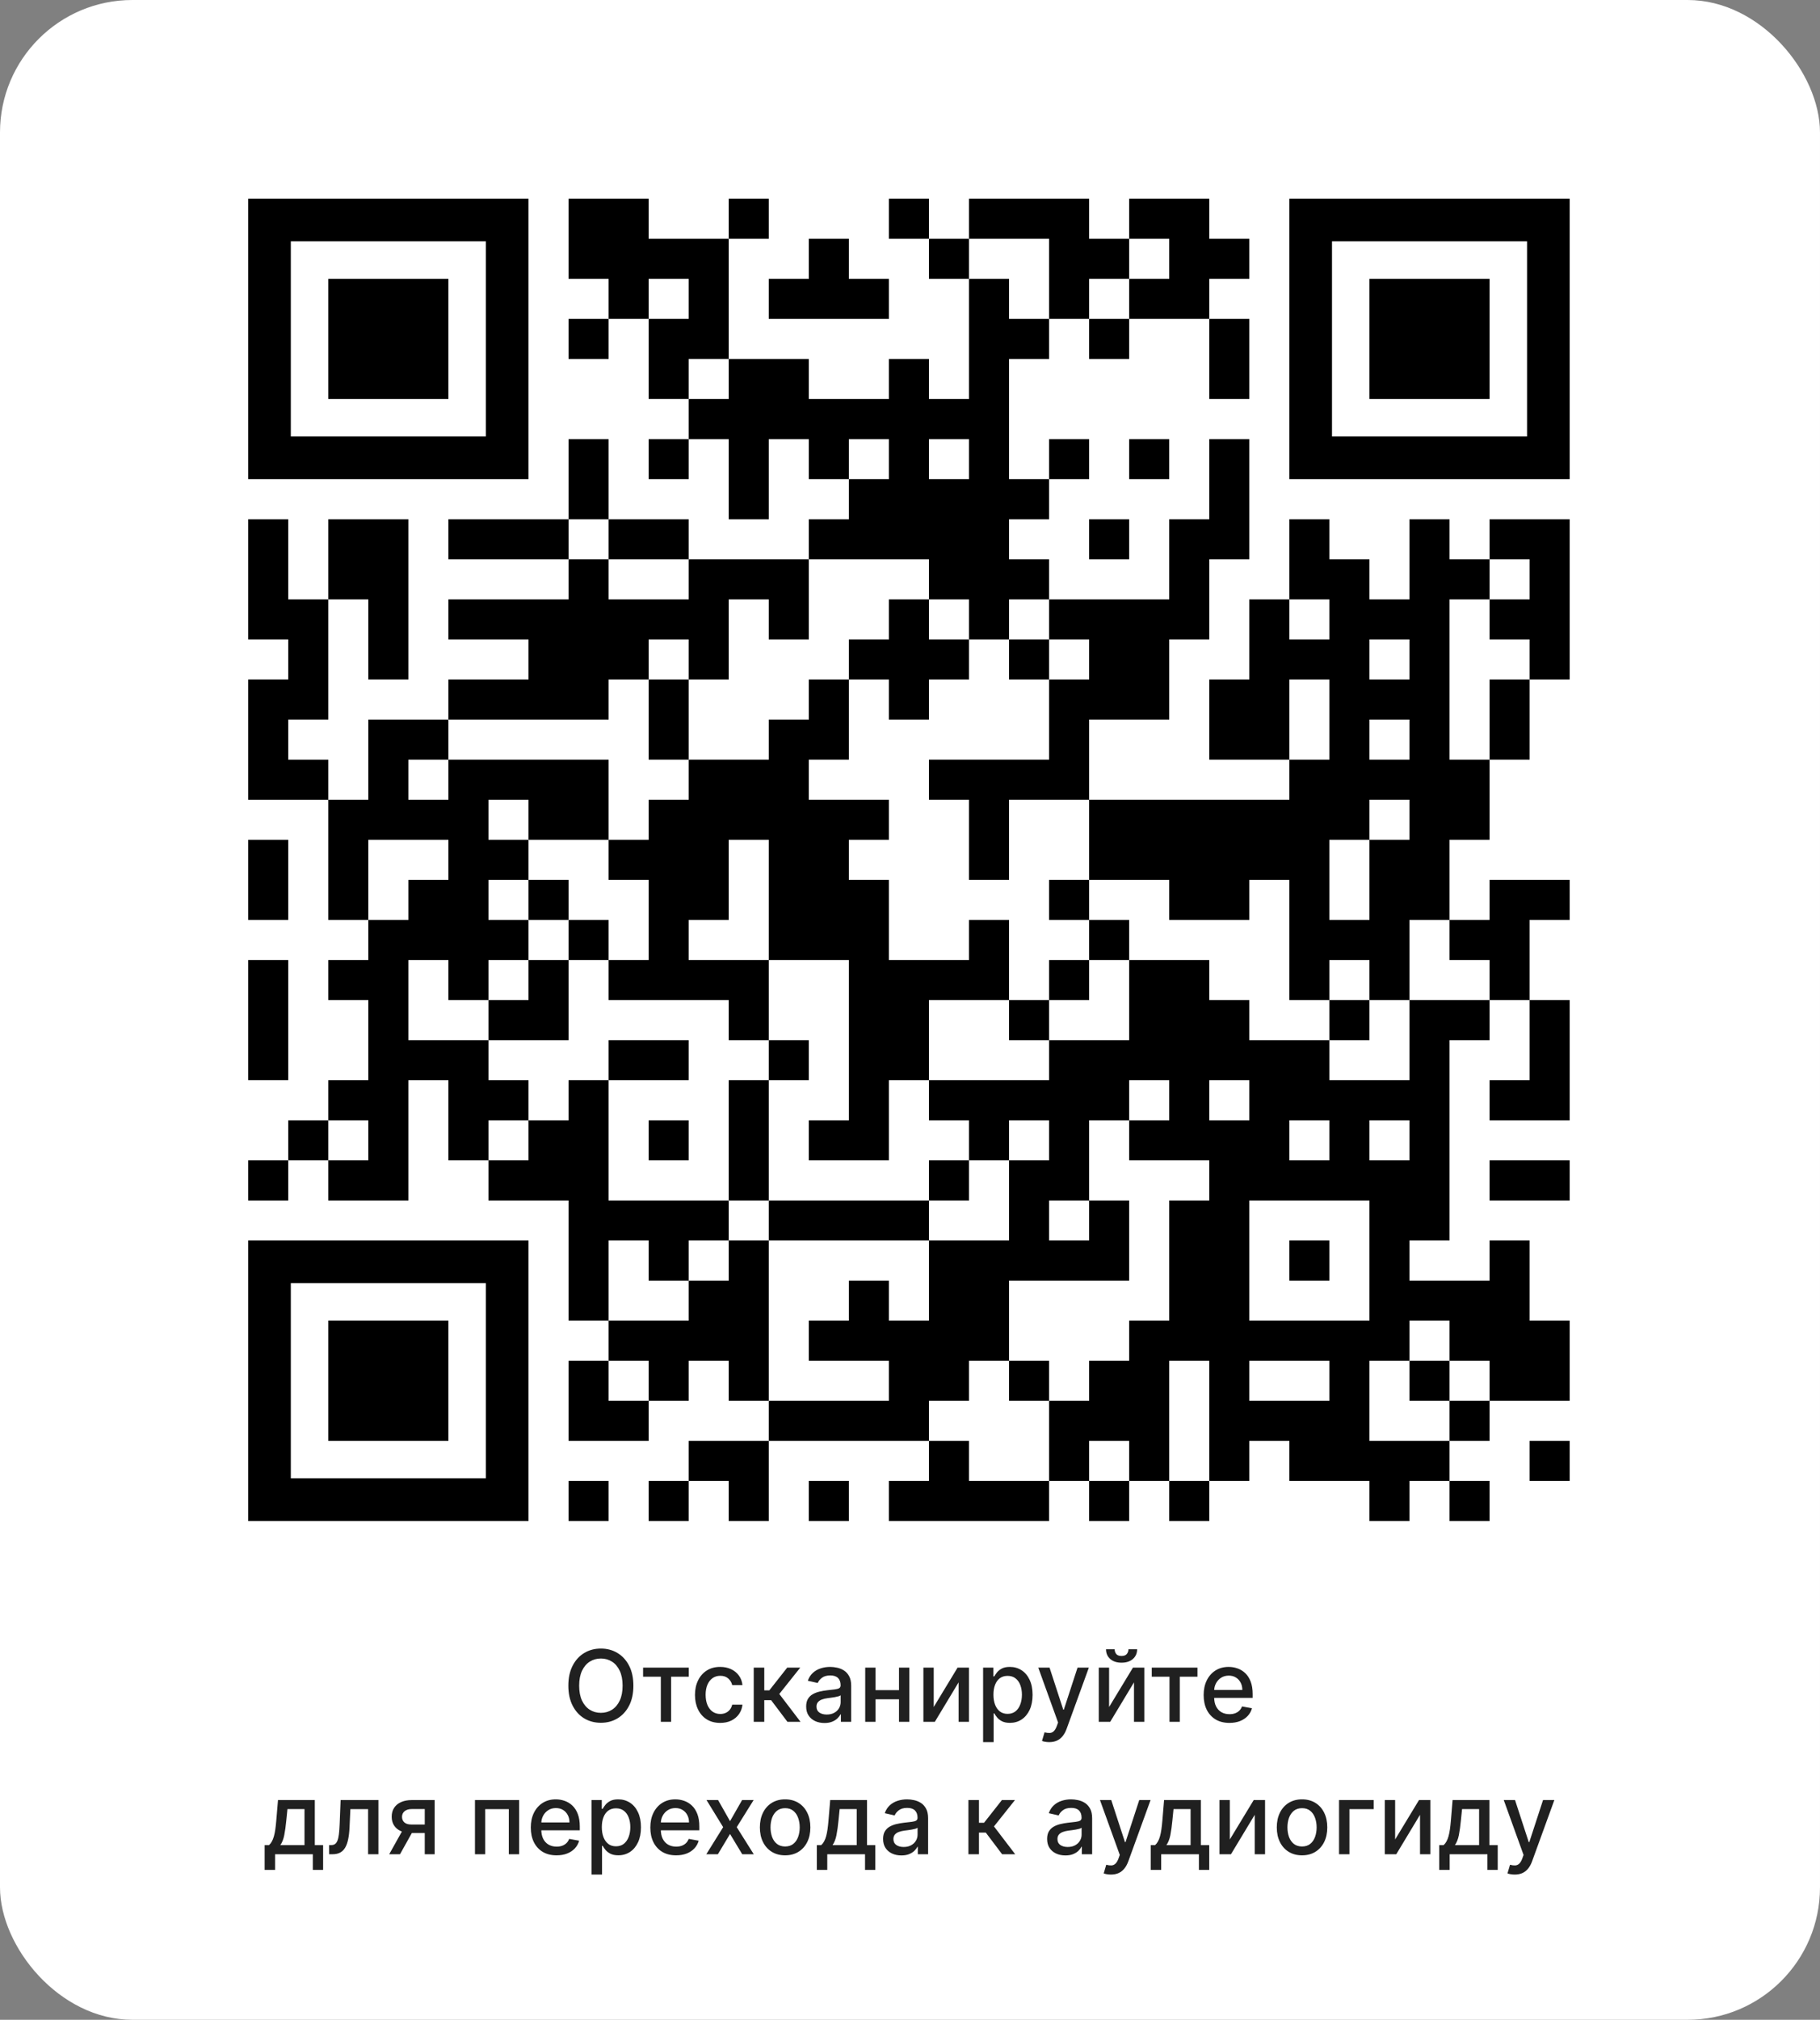 <?xml version="1.0" encoding="UTF-8"?> <svg xmlns="http://www.w3.org/2000/svg" width="220" height="244" viewBox="0 0 220 244" fill="none"><rect x="0" y="0" width="220" height="244" fill="#808080" stroke="none"/><rect width="220" height="244" rx="16" fill="white"></rect><g clip-path="url(#clip0_2130_4336)"><rect width="160" height="160" transform="translate(30 24)" fill="white"></rect><g clip-path="url(#clip1_2130_4336)"><path d="M54.203 174.06H39.681V159.538H54.203V174.06Z" fill="black"></path><path fill-rule="evenodd" clip-rule="evenodd" d="M63.885 183.742H30V149.857H63.885V183.742ZM35.153 178.589H58.732V155.01H35.153V178.589Z" fill="black"></path><path d="M73.566 183.743H68.725V178.901H73.566V183.743Z" fill="black"></path><path d="M83.247 183.743H78.407V178.901H83.247V183.743Z" fill="black"></path><path d="M92.928 183.742H88.088V178.901H83.247V174.061H92.928V183.742Z" fill="black"></path><path d="M102.61 183.743H97.769V178.901H102.61V183.743Z" fill="black"></path><path d="M117.132 178.901H126.813V183.742H107.451V178.901H112.291V174.061H117.132V178.901Z" fill="black"></path><path d="M136.494 183.743H131.654V178.901H136.494V183.743Z" fill="black"></path><path d="M146.176 183.743H141.335V178.901H146.176V183.743Z" fill="black"></path><path d="M160.698 154.698H155.857V149.857H160.698V154.698Z" fill="black"></path><path fill-rule="evenodd" clip-rule="evenodd" d="M146.176 120.813H151.017V125.654H160.698V130.494H170.379V120.813H180.06V125.654H175.22V149.857H170.379V154.698H180.06V149.857H184.901V159.539H189.742V169.22H180.06V164.379H175.22V159.539H170.379V164.379H165.539V174.06H175.22V178.901H170.379V183.742H165.539V178.901H155.857V174.06H151.017V178.901H146.176V164.379H141.335V178.901H136.494V174.06H131.654V178.901H126.813V169.22H131.654V164.379H136.494V159.539H141.335V145.017H146.176V140.176H136.494V135.335H131.654V145.017H126.813V149.857H131.654V145.017H136.494V154.698H121.973V164.379H117.132V169.22H112.291V174.06H92.928V169.22H107.451V164.379H97.77V159.539H102.61V154.698H107.451V159.539H112.291V149.857H121.973V140.176H117.132V135.335H112.291V130.494H126.813V125.654H136.494V115.973H146.176V120.813ZM151.017 169.22H160.698V164.379H151.017V169.22ZM151.017 159.539H165.539V145.017H151.017V159.539ZM121.973 140.176H126.813V135.335H121.973V140.176ZM155.857 140.176H160.698V135.335H155.857V140.176ZM165.539 140.176H170.379V135.335H165.539V140.176ZM136.494 135.335H141.335V130.494H136.494V135.335ZM146.176 135.335H151.017V130.494H146.176V135.335Z" fill="black"></path><path d="M180.06 183.743H175.22V178.901H180.06V183.743Z" fill="black"></path><path d="M189.742 178.901H184.901V174.061H189.742V178.901Z" fill="black"></path><path d="M73.566 169.22H78.407V174.06H68.725V164.379H73.566V169.22Z" fill="black"></path><path d="M180.06 174.06H175.22V169.22H180.06V174.06Z" fill="black"></path><path d="M92.928 169.22H88.088V164.379H83.247V169.22H78.407V164.379H73.566V159.539H83.247V154.698H88.088V149.857H92.928V169.22Z" fill="black"></path><path d="M126.813 169.22H121.973V164.379H126.813V169.22Z" fill="black"></path><path d="M175.22 169.22H170.379V164.379H175.22V169.22Z" fill="black"></path><path d="M73.566 145.017H88.088V149.857H83.247V154.698H78.407V149.857H73.566V159.538H68.725V145.017H59.044V140.176H63.885V135.335H68.725V130.494H73.566V145.017Z" fill="black"></path><path d="M112.291 149.857H92.928V145.017H112.291V149.857Z" fill="black"></path><path d="M34.841 145.016H30V140.176H34.841V145.016Z" fill="black"></path><path fill-rule="evenodd" clip-rule="evenodd" d="M54.203 91.77H49.363V96.611H54.203V91.77H73.566V101.451H63.885V106.292H59.044V111.132H63.885V115.973H59.044V120.813H54.203V115.973H49.363V125.654H59.044V130.495H63.885V135.335H59.044V140.176H54.203V130.495H49.363V145.017H39.681V140.176H44.522V135.335H39.681V130.495H44.522V120.813H39.681V115.973H44.522V111.132H39.681V96.611H44.522V86.929H54.203V91.77ZM44.522 111.132H49.363V106.292H54.203V101.451H44.522V111.132ZM59.044 101.451H63.885V96.611H59.044V101.451Z" fill="black"></path><path d="M92.928 145.017H88.088V130.494H92.928V145.017Z" fill="black"></path><path d="M117.132 145.016H112.291V140.176H117.132V145.016Z" fill="black"></path><path d="M189.742 145.016H180.06V140.176H189.742V145.016Z" fill="black"></path><path d="M39.681 140.176H34.841V135.335H39.681V140.176Z" fill="black"></path><path d="M83.247 140.176H78.407V135.335H83.247V140.176Z" fill="black"></path><path fill-rule="evenodd" clip-rule="evenodd" d="M102.61 91.769H97.769V96.61H107.451V101.451H102.61V106.291H107.451V115.972H117.132V111.132H121.972V120.813H112.291V130.494H107.451V140.176H97.769V135.335H102.61V115.972H92.928V125.654H88.088V120.813H73.566V115.972H78.407V106.291H73.566V101.451H78.407V96.61H83.247V91.769H92.928V86.928H97.769V82.088H102.61V91.769ZM88.088 111.132H83.247V115.972H92.928V101.451H88.088V111.132Z" fill="black"></path><path d="M189.742 135.335H180.06V130.495H184.901V120.813H189.742V135.335Z" fill="black"></path><path d="M34.841 130.494H30V115.973H34.841V130.494Z" fill="black"></path><path d="M83.247 130.494H73.566V125.653H83.247V130.494Z" fill="black"></path><path d="M97.77 130.494H92.928V125.653H97.77V130.494Z" fill="black"></path><path d="M68.725 125.654H59.044V120.813H63.885V115.973H68.725V125.654Z" fill="black"></path><path d="M126.813 125.654H121.973V120.813H126.813V125.654Z" fill="black"></path><path d="M165.539 125.654H160.698V120.813H165.539V125.654Z" fill="black"></path><path d="M131.654 120.813H126.813V115.973H131.654V120.813Z" fill="black"></path><path fill-rule="evenodd" clip-rule="evenodd" d="M160.698 67.566H165.539V72.407H170.379V62.726H175.22V67.566H180.06V62.726H189.742V82.088H184.901V77.248H180.06V72.407H184.901V67.566H180.06V72.407H175.22V91.77H180.06V101.451H175.22V111.132H170.379V120.813H165.539V115.973H160.698V120.813H155.857V106.292H151.017V111.132H141.335V106.292H131.654V96.61H155.857V91.77H146.176V82.088H151.017V72.407H155.857V62.726H160.698V67.566ZM160.698 111.132H165.539V101.451H160.698V111.132ZM165.539 101.451H170.379V96.61H165.539V101.451ZM155.857 91.77H160.698V82.088H155.857V91.77ZM165.539 91.77H170.379V86.929H165.539V91.77ZM165.539 82.088H170.379V77.248H165.539V82.088ZM155.857 77.248H160.698V72.407H155.857V77.248Z" fill="black"></path><path d="M189.742 111.132H184.901V120.813H180.06V115.972H175.22V111.132H180.06V106.291H189.742V111.132Z" fill="black"></path><path d="M73.566 115.972H68.725V111.132H73.566V115.972Z" fill="black"></path><path d="M136.494 115.972H131.654V111.132H136.494V115.972Z" fill="black"></path><path d="M34.841 111.132H30V101.451H34.841V111.132Z" fill="black"></path><path d="M68.725 111.132H63.885V106.291H68.725V111.132Z" fill="black"></path><path d="M131.654 111.132H126.813V106.291H131.654V111.132Z" fill="black"></path><path d="M151.017 67.566H146.176V77.247H141.335V86.928H131.654V96.61H121.972V106.291H117.132V96.61H112.291V91.769H126.813V82.088H131.654V77.247H126.813V72.407H141.335V62.725H146.176V53.044H151.017V67.566Z" fill="black"></path><path d="M34.841 72.407H39.681V62.726H49.363V82.088H44.522V72.407H39.681V86.929H34.841V91.77H39.681V96.61H30V82.088H34.841V77.248H30V62.726H34.841V72.407Z" fill="black"></path><path d="M83.247 91.769H78.407V82.088H83.247V91.769Z" fill="black"></path><path d="M184.901 91.769H180.06V82.088H184.901V91.769Z" fill="black"></path><path d="M73.566 72.407H83.247V67.566H97.77V77.248H92.928V72.407H88.088V82.088H83.247V77.248H78.407V82.088H73.566V86.929H54.203V82.088H63.885V77.248H54.203V72.407H68.725V67.566H73.566V72.407Z" fill="black"></path><path d="M112.291 77.247H117.132V82.088H112.291V86.928H107.451V82.088H102.61V77.247H107.451V72.406H112.291V77.247Z" fill="black"></path><path d="M126.813 82.088H121.973V77.247H126.813V82.088Z" fill="black"></path><path fill-rule="evenodd" clip-rule="evenodd" d="M121.973 38.522H126.813V43.363H121.973V57.885H126.813V62.726H121.973V67.566H126.813V72.407H121.973V77.248H117.132V72.407H112.291V67.566H97.77V62.726H102.61V57.885H97.77V53.044H92.928V62.726H88.088V53.044H83.247V48.204H88.088V43.363H97.77V48.204H107.451V43.363H112.291V48.204H117.132V33.682H121.973V38.522ZM102.61 57.885H107.451V53.044H102.61V57.885ZM112.291 57.885H117.132V53.044H112.291V57.885Z" fill="black"></path><path d="M68.725 67.566H54.203V62.726H68.725V67.566Z" fill="black"></path><path d="M83.247 67.566H73.566V62.726H83.247V67.566Z" fill="black"></path><path d="M136.494 67.566H131.654V62.726H136.494V67.566Z" fill="black"></path><path d="M73.566 62.725H68.725V53.044H73.566V62.725Z" fill="black"></path><path d="M54.203 48.204H39.681V33.682H54.203V48.204Z" fill="black"></path><path fill-rule="evenodd" clip-rule="evenodd" d="M63.885 57.885H30V24H63.885V57.885ZM35.153 52.732H58.732V29.153H35.153V52.732Z" fill="black"></path><path d="M83.247 57.885H78.407V53.044H83.247V57.885Z" fill="black"></path><path d="M131.654 57.885H126.813V53.044H131.654V57.885Z" fill="black"></path><path d="M141.335 57.885H136.494V53.044H141.335V57.885Z" fill="black"></path><path d="M180.06 48.204H165.539V33.682H180.06V48.204Z" fill="black"></path><path fill-rule="evenodd" clip-rule="evenodd" d="M189.742 57.885H155.857V24H189.742V57.885ZM161.01 52.732H184.589V29.153H161.01V52.732Z" fill="black"></path><path fill-rule="evenodd" clip-rule="evenodd" d="M78.407 28.841H88.088V43.363H83.247V48.203H78.407V38.522H73.566V33.681H68.725V24H78.407V28.841ZM78.407 38.522H83.247V33.681H78.407V38.522Z" fill="black"></path><path d="M151.017 48.203H146.176V38.522H151.017V48.203Z" fill="black"></path><path d="M73.566 43.362H68.725V38.522H73.566V43.362Z" fill="black"></path><path d="M136.494 43.362H131.654V38.522H136.494V43.362Z" fill="black"></path><path d="M102.61 33.681H107.451V38.522H92.928V33.681H97.77V28.841H102.61V33.681Z" fill="black"></path><path d="M131.654 28.841H136.494V24H146.176V28.841H151.017V33.681H146.176V38.522H136.494V33.681H141.335V28.841H136.494V33.681H131.654V38.522H126.813V28.841H117.132V24H131.654V28.841Z" fill="black"></path><path d="M117.132 33.681H112.291V28.841H117.132V33.681Z" fill="black"></path><path d="M92.928 28.841H88.088V24H92.928V28.841Z" fill="black"></path><path d="M112.291 28.841H107.451V24H112.291V28.841Z" fill="black"></path></g></g><path d="M76.563 203.636C76.563 204.568 76.393 205.369 76.052 206.04C75.711 206.707 75.244 207.222 74.65 207.582C74.059 207.94 73.387 208.119 72.634 208.119C71.879 208.119 71.204 207.94 70.61 207.582C70.019 207.222 69.553 206.706 69.212 206.036C68.871 205.365 68.701 204.565 68.701 203.636C68.701 202.705 68.871 201.905 69.212 201.237C69.553 200.567 70.019 200.053 70.61 199.695C71.204 199.334 71.879 199.153 72.634 199.153C73.387 199.153 74.059 199.334 74.65 199.695C75.244 200.053 75.711 200.567 76.052 201.237C76.393 201.905 76.563 202.705 76.563 203.636ZM75.259 203.636C75.259 202.926 75.144 202.328 74.914 201.842C74.687 201.354 74.374 200.984 73.977 200.734C73.582 200.482 73.134 200.355 72.634 200.355C72.131 200.355 71.683 200.482 71.288 200.734C70.893 200.984 70.58 201.354 70.35 201.842C70.123 202.328 70.009 202.926 70.009 203.636C70.009 204.347 70.123 204.946 70.35 205.435C70.58 205.92 70.893 206.29 71.288 206.543C71.683 206.793 72.131 206.918 72.634 206.918C73.134 206.918 73.582 206.793 73.977 206.543C74.374 206.29 74.687 205.92 74.914 205.435C75.144 204.946 75.259 204.347 75.259 203.636ZM77.736 202.554V201.455H83.259V202.554H81.124V208H79.88V202.554H77.736ZM87.059 208.132C86.425 208.132 85.88 207.989 85.423 207.702C84.968 207.412 84.619 207.013 84.374 206.504C84.13 205.996 84.008 205.413 84.008 204.757C84.008 204.092 84.133 203.506 84.383 202.997C84.633 202.486 84.985 202.087 85.44 201.8C85.894 201.513 86.43 201.369 87.046 201.369C87.543 201.369 87.987 201.462 88.376 201.646C88.765 201.828 89.079 202.084 89.317 202.413C89.559 202.743 89.702 203.128 89.748 203.568H88.508C88.44 203.261 88.283 202.997 88.039 202.776C87.798 202.554 87.474 202.443 87.067 202.443C86.712 202.443 86.401 202.537 86.134 202.724C85.87 202.909 85.664 203.173 85.516 203.517C85.369 203.858 85.295 204.261 85.295 204.727C85.295 205.205 85.367 205.616 85.512 205.963C85.657 206.31 85.862 206.578 86.126 206.768C86.393 206.959 86.707 207.054 87.067 207.054C87.309 207.054 87.528 207.01 87.724 206.922C87.923 206.831 88.089 206.702 88.222 206.534C88.359 206.366 88.454 206.165 88.508 205.929H89.748C89.702 206.352 89.565 206.73 89.335 207.062C89.104 207.395 88.796 207.656 88.41 207.847C88.026 208.037 87.576 208.132 87.059 208.132ZM91.11 208V201.455H92.385V204.199H92.998L95.159 201.455H96.735L94.2 204.638L96.765 208H95.184L93.211 205.384H92.385V208H91.11ZM99.66 208.145C99.245 208.145 98.87 208.068 98.535 207.915C98.2 207.759 97.934 207.533 97.738 207.237C97.545 206.942 97.448 206.58 97.448 206.151C97.448 205.781 97.519 205.477 97.661 205.239C97.803 205 97.995 204.811 98.237 204.672C98.478 204.533 98.748 204.428 99.046 204.357C99.344 204.286 99.648 204.232 99.958 204.195C100.35 204.149 100.668 204.112 100.913 204.084C101.157 204.053 101.335 204.003 101.445 203.935C101.556 203.866 101.612 203.756 101.612 203.602V203.572C101.612 203.2 101.506 202.912 101.296 202.707C101.089 202.503 100.779 202.401 100.367 202.401C99.938 202.401 99.6 202.496 99.353 202.686C99.109 202.874 98.94 203.082 98.846 203.312L97.648 203.04C97.79 202.642 97.998 202.321 98.271 202.077C98.546 201.83 98.863 201.651 99.221 201.54C99.579 201.426 99.955 201.369 100.35 201.369C100.612 201.369 100.888 201.401 101.181 201.463C101.477 201.523 101.752 201.634 102.008 201.795C102.266 201.957 102.478 202.189 102.643 202.49C102.808 202.788 102.89 203.176 102.89 203.653V208H101.646V207.105H101.594C101.512 207.27 101.388 207.432 101.224 207.591C101.059 207.75 100.847 207.882 100.589 207.987C100.33 208.092 100.021 208.145 99.66 208.145ZM99.937 207.122C100.289 207.122 100.59 207.053 100.84 206.913C101.093 206.774 101.285 206.592 101.415 206.368C101.549 206.141 101.616 205.898 101.616 205.639V204.795C101.57 204.841 101.482 204.884 101.352 204.923C101.224 204.96 101.077 204.993 100.913 205.021C100.748 205.047 100.587 205.071 100.431 205.094C100.275 205.114 100.144 205.131 100.039 205.145C99.792 205.176 99.566 205.229 99.362 205.303C99.16 205.376 98.998 205.483 98.876 205.622C98.756 205.759 98.697 205.94 98.697 206.168C98.697 206.483 98.813 206.722 99.046 206.884C99.279 207.043 99.576 207.122 99.937 207.122ZM109.023 204.178V205.281H105.478V204.178H109.023ZM105.836 201.455V208H104.587V201.455H105.836ZM109.914 201.455V208H108.669V201.455H109.914ZM112.867 206.214L115.752 201.455H117.124V208H115.875V203.236L113.003 208H111.618V201.455H112.867V206.214ZM118.837 210.455V201.455H120.081V202.516H120.188C120.262 202.379 120.368 202.222 120.507 202.043C120.647 201.864 120.84 201.707 121.087 201.574C121.334 201.438 121.661 201.369 122.067 201.369C122.596 201.369 123.067 201.503 123.482 201.77C123.897 202.037 124.222 202.422 124.458 202.925C124.696 203.428 124.816 204.033 124.816 204.74C124.816 205.447 124.698 206.054 124.462 206.56C124.226 207.062 123.902 207.45 123.49 207.723C123.078 207.993 122.608 208.128 122.08 208.128C121.682 208.128 121.357 208.061 121.104 207.928C120.854 207.794 120.658 207.638 120.516 207.459C120.374 207.28 120.265 207.121 120.188 206.982H120.111V210.455H118.837ZM120.086 204.727C120.086 205.187 120.152 205.591 120.286 205.938C120.419 206.284 120.613 206.555 120.865 206.751C121.118 206.945 121.428 207.041 121.794 207.041C122.175 207.041 122.493 206.94 122.749 206.739C123.005 206.534 123.198 206.257 123.328 205.908C123.462 205.558 123.529 205.165 123.529 204.727C123.529 204.295 123.463 203.908 123.333 203.564C123.205 203.22 123.012 202.949 122.753 202.75C122.498 202.551 122.178 202.452 121.794 202.452C121.425 202.452 121.113 202.547 120.857 202.737C120.604 202.928 120.412 203.193 120.282 203.534C120.151 203.875 120.086 204.273 120.086 204.727ZM126.826 210.455C126.636 210.455 126.462 210.439 126.306 210.408C126.15 210.379 126.033 210.348 125.957 210.314L126.263 209.27C126.496 209.332 126.704 209.359 126.886 209.351C127.067 209.342 127.228 209.274 127.367 209.146C127.509 209.018 127.634 208.81 127.742 208.52L127.9 208.085L125.505 201.455H126.869L128.526 206.534H128.594L130.252 201.455H131.62L128.923 208.874C128.798 209.214 128.638 209.503 128.445 209.739C128.252 209.977 128.022 210.156 127.755 210.276C127.488 210.395 127.178 210.455 126.826 210.455ZM134.066 206.214L136.951 201.455H138.323V208H137.075V203.236L134.202 208H132.817V201.455H134.066V206.214ZM136.406 199.239H137.454C137.454 199.719 137.283 200.109 136.942 200.411C136.604 200.709 136.147 200.858 135.57 200.858C134.996 200.858 134.54 200.709 134.202 200.411C133.864 200.109 133.695 199.719 133.695 199.239H134.739C134.739 199.452 134.802 199.641 134.927 199.805C135.052 199.967 135.266 200.048 135.57 200.048C135.869 200.048 136.082 199.967 136.21 199.805C136.34 199.643 136.406 199.455 136.406 199.239ZM139.224 202.554V201.455H144.747V202.554H142.612V208H141.368V202.554H139.224ZM148.611 208.132C147.966 208.132 147.411 207.994 146.945 207.719C146.482 207.44 146.124 207.05 145.871 206.547C145.621 206.041 145.496 205.449 145.496 204.77C145.496 204.099 145.621 203.509 145.871 202.997C146.124 202.486 146.476 202.087 146.928 201.8C147.382 201.513 147.914 201.369 148.522 201.369C148.891 201.369 149.249 201.43 149.596 201.553C149.942 201.675 150.253 201.866 150.529 202.128C150.804 202.389 151.022 202.729 151.181 203.146C151.34 203.561 151.419 204.065 151.419 204.659V205.111H146.216V204.156H150.171C150.171 203.821 150.103 203.524 149.966 203.266C149.83 203.004 149.638 202.798 149.391 202.648C149.147 202.497 148.86 202.422 148.53 202.422C148.172 202.422 147.86 202.51 147.593 202.686C147.328 202.859 147.124 203.087 146.979 203.368C146.837 203.646 146.766 203.949 146.766 204.276V205.021C146.766 205.459 146.843 205.831 146.996 206.138C147.152 206.445 147.37 206.679 147.648 206.841C147.926 207 148.252 207.08 148.624 207.08C148.865 207.08 149.086 207.045 149.284 206.977C149.483 206.906 149.655 206.801 149.8 206.662C149.945 206.523 150.056 206.351 150.132 206.146L151.338 206.364C151.242 206.719 151.069 207.03 150.819 207.297C150.571 207.561 150.26 207.767 149.885 207.915C149.513 208.06 149.088 208.132 148.611 208.132ZM31.989 225.888V222.896H32.522C32.658 222.771 32.773 222.622 32.867 222.449C32.963 222.276 33.044 222.07 33.11 221.831C33.178 221.592 33.235 221.314 33.28 220.996C33.325 220.675 33.365 220.308 33.399 219.896L33.604 217.455H38.053V222.896H39.058V225.888H37.814V224H33.25V225.888H31.989ZM33.885 222.896H36.808V218.545H34.746L34.61 219.896C34.544 220.584 34.462 221.18 34.362 221.686C34.263 222.189 34.104 222.592 33.885 222.896ZM39.788 224L39.784 222.896H40.018C40.2 222.896 40.352 222.858 40.474 222.781C40.599 222.702 40.702 222.568 40.781 222.381C40.861 222.193 40.922 221.935 40.964 221.605C41.007 221.273 41.038 220.855 41.058 220.352L41.173 217.455H45.741V224H44.493V218.554H42.353L42.251 220.778C42.226 221.318 42.17 221.79 42.085 222.193C42.003 222.597 41.882 222.933 41.723 223.203C41.564 223.47 41.359 223.67 41.109 223.804C40.859 223.935 40.555 224 40.197 224H39.788ZM51.344 224V218.541H49.776C49.404 218.541 49.114 218.628 48.906 218.801C48.699 218.974 48.595 219.202 48.595 219.483C48.595 219.761 48.691 219.986 48.881 220.156C49.074 220.324 49.344 220.408 49.691 220.408H51.715V221.439H49.691C49.208 221.439 48.79 221.359 48.438 221.2C48.088 221.038 47.818 220.81 47.628 220.514C47.441 220.219 47.347 219.869 47.347 219.466C47.347 219.054 47.443 218.699 47.636 218.401C47.833 218.099 48.112 217.866 48.476 217.702C48.843 217.537 49.276 217.455 49.776 217.455H52.541V224H51.344ZM47.048 224L48.894 220.693H50.198L48.352 224H47.048ZM57.413 224V217.455H62.753V224H61.504V218.554H58.653V224H57.413ZM67.277 224.132C66.632 224.132 66.077 223.994 65.611 223.719C65.148 223.44 64.79 223.05 64.537 222.547C64.287 222.041 64.162 221.449 64.162 220.77C64.162 220.099 64.287 219.509 64.537 218.997C64.79 218.486 65.142 218.087 65.594 217.8C66.049 217.513 66.58 217.369 67.188 217.369C67.557 217.369 67.915 217.43 68.261 217.553C68.608 217.675 68.919 217.866 69.195 218.128C69.47 218.389 69.688 218.729 69.847 219.146C70.006 219.561 70.085 220.065 70.085 220.659V221.111H64.882V220.156H68.837C68.837 219.821 68.769 219.524 68.632 219.266C68.496 219.004 68.304 218.798 68.057 218.648C67.813 218.497 67.526 218.422 67.196 218.422C66.838 218.422 66.526 218.51 66.259 218.686C65.995 218.859 65.79 219.087 65.645 219.368C65.503 219.646 65.432 219.949 65.432 220.276V221.021C65.432 221.459 65.509 221.831 65.662 222.138C65.818 222.445 66.036 222.679 66.314 222.841C66.593 223 66.918 223.08 67.29 223.08C67.531 223.08 67.752 223.045 67.951 222.977C68.149 222.906 68.321 222.801 68.466 222.662C68.611 222.523 68.722 222.351 68.799 222.146L70.004 222.364C69.908 222.719 69.735 223.03 69.485 223.297C69.237 223.561 68.926 223.767 68.551 223.915C68.179 224.06 67.754 224.132 67.277 224.132ZM71.499 226.455V217.455H72.743V218.516H72.85C72.924 218.379 73.03 218.222 73.17 218.043C73.309 217.864 73.502 217.707 73.749 217.574C73.996 217.438 74.323 217.369 74.729 217.369C75.258 217.369 75.729 217.503 76.144 217.77C76.559 218.037 76.884 218.422 77.12 218.925C77.359 219.428 77.478 220.033 77.478 220.74C77.478 221.447 77.36 222.054 77.124 222.56C76.888 223.062 76.564 223.45 76.153 223.723C75.741 223.993 75.27 224.128 74.742 224.128C74.344 224.128 74.019 224.061 73.766 223.928C73.516 223.794 73.32 223.638 73.178 223.459C73.036 223.28 72.927 223.121 72.85 222.982H72.773V226.455H71.499ZM72.748 220.727C72.748 221.187 72.814 221.591 72.948 221.938C73.082 222.284 73.275 222.555 73.528 222.751C73.78 222.945 74.09 223.041 74.457 223.041C74.837 223.041 75.155 222.94 75.411 222.739C75.667 222.534 75.86 222.257 75.991 221.908C76.124 221.558 76.191 221.165 76.191 220.727C76.191 220.295 76.126 219.908 75.995 219.564C75.867 219.22 75.674 218.949 75.415 218.75C75.16 218.551 74.84 218.452 74.457 218.452C74.087 218.452 73.775 218.547 73.519 218.737C73.266 218.928 73.074 219.193 72.944 219.534C72.813 219.875 72.748 220.273 72.748 220.727ZM81.726 224.132C81.082 224.132 80.526 223.994 80.06 223.719C79.597 223.44 79.239 223.05 78.986 222.547C78.736 222.041 78.611 221.449 78.611 220.77C78.611 220.099 78.736 219.509 78.986 218.997C79.239 218.486 79.591 218.087 80.043 217.8C80.498 217.513 81.029 217.369 81.637 217.369C82.006 217.369 82.364 217.43 82.711 217.553C83.057 217.675 83.368 217.866 83.644 218.128C83.92 218.389 84.137 218.729 84.296 219.146C84.455 219.561 84.535 220.065 84.535 220.659V221.111H79.332V220.156H83.286C83.286 219.821 83.218 219.524 83.082 219.266C82.945 219.004 82.753 218.798 82.506 218.648C82.262 218.497 81.975 218.422 81.645 218.422C81.287 218.422 80.975 218.51 80.708 218.686C80.444 218.859 80.239 219.087 80.094 219.368C79.952 219.646 79.881 219.949 79.881 220.276V221.021C79.881 221.459 79.958 221.831 80.111 222.138C80.268 222.445 80.485 222.679 80.763 222.841C81.042 223 81.367 223.08 81.739 223.08C81.981 223.08 82.201 223.045 82.4 222.977C82.599 222.906 82.77 222.801 82.915 222.662C83.06 222.523 83.171 222.351 83.248 222.146L84.454 222.364C84.357 222.719 84.184 223.03 83.934 223.297C83.687 223.561 83.376 223.767 83.001 223.915C82.628 224.06 82.204 224.132 81.726 224.132ZM86.802 217.455L88.246 220.003L89.704 217.455H91.097L89.056 220.727L91.114 224H89.721L88.246 221.554L86.776 224H85.378L87.415 220.727L85.404 217.455H86.802ZM94.905 224.132C94.291 224.132 93.755 223.991 93.298 223.71C92.841 223.429 92.486 223.036 92.233 222.53C91.98 222.024 91.853 221.433 91.853 220.757C91.853 220.078 91.98 219.484 92.233 218.976C92.486 218.467 92.841 218.072 93.298 217.791C93.755 217.51 94.291 217.369 94.905 217.369C95.518 217.369 96.054 217.51 96.511 217.791C96.969 218.072 97.324 218.467 97.576 218.976C97.829 219.484 97.956 220.078 97.956 220.757C97.956 221.433 97.829 222.024 97.576 222.53C97.324 223.036 96.969 223.429 96.511 223.71C96.054 223.991 95.518 224.132 94.905 224.132ZM94.909 223.062C95.307 223.062 95.636 222.957 95.897 222.747C96.159 222.537 96.352 222.257 96.477 221.908C96.605 221.558 96.669 221.173 96.669 220.753C96.669 220.335 96.605 219.952 96.477 219.602C96.352 219.25 96.159 218.967 95.897 218.754C95.636 218.541 95.307 218.435 94.909 218.435C94.508 218.435 94.176 218.541 93.912 218.754C93.65 218.967 93.456 219.25 93.328 219.602C93.203 219.952 93.14 220.335 93.14 220.753C93.14 221.173 93.203 221.558 93.328 221.908C93.456 222.257 93.65 222.537 93.912 222.747C94.176 222.957 94.508 223.062 94.909 223.062ZM98.739 225.888V222.896H99.272C99.408 222.771 99.523 222.622 99.617 222.449C99.713 222.276 99.794 222.07 99.86 221.831C99.928 221.592 99.985 221.314 100.03 220.996C100.075 220.675 100.115 220.308 100.149 219.896L100.354 217.455H104.803V222.896H105.808V225.888H104.564V224H100V225.888H98.739ZM100.635 222.896H103.558V218.545H101.496L101.36 219.896C101.294 220.584 101.212 221.18 101.112 221.686C101.013 222.189 100.854 222.592 100.635 222.896ZM108.959 224.145C108.544 224.145 108.169 224.068 107.834 223.915C107.498 223.759 107.233 223.533 107.037 223.237C106.844 222.942 106.747 222.58 106.747 222.151C106.747 221.781 106.818 221.477 106.96 221.239C107.102 221 107.294 220.811 107.535 220.672C107.777 220.533 108.047 220.428 108.345 220.357C108.643 220.286 108.947 220.232 109.257 220.195C109.649 220.149 109.967 220.112 110.211 220.084C110.456 220.053 110.633 220.003 110.744 219.935C110.855 219.866 110.91 219.756 110.91 219.602V219.572C110.91 219.2 110.805 218.912 110.595 218.707C110.388 218.503 110.078 218.401 109.666 218.401C109.237 218.401 108.899 218.496 108.652 218.686C108.407 218.874 108.238 219.082 108.145 219.312L106.947 219.04C107.089 218.642 107.297 218.321 107.569 218.077C107.845 217.83 108.162 217.651 108.52 217.54C108.878 217.426 109.254 217.369 109.649 217.369C109.91 217.369 110.187 217.401 110.48 217.463C110.775 217.523 111.051 217.634 111.307 217.795C111.565 217.957 111.777 218.189 111.942 218.49C112.106 218.788 112.189 219.176 112.189 219.653V224H110.944V223.105H110.893C110.811 223.27 110.687 223.432 110.523 223.591C110.358 223.75 110.146 223.882 109.888 223.987C109.629 224.092 109.319 224.145 108.959 224.145ZM109.236 223.122C109.588 223.122 109.889 223.053 110.139 222.913C110.392 222.774 110.584 222.592 110.714 222.368C110.848 222.141 110.915 221.898 110.915 221.639V220.795C110.869 220.841 110.781 220.884 110.65 220.923C110.523 220.96 110.376 220.993 110.211 221.021C110.047 221.047 109.886 221.071 109.73 221.094C109.574 221.114 109.443 221.131 109.338 221.145C109.091 221.176 108.865 221.229 108.66 221.303C108.459 221.376 108.297 221.483 108.175 221.622C108.055 221.759 107.996 221.94 107.996 222.168C107.996 222.483 108.112 222.722 108.345 222.884C108.578 223.043 108.875 223.122 109.236 223.122ZM117.062 224V217.455H118.336V220.199H118.949L121.11 217.455H122.687L120.151 220.638L122.716 224H121.135L119.162 221.384H118.336V224H117.062ZM128.787 224.145C128.372 224.145 127.997 224.068 127.662 223.915C127.327 223.759 127.061 223.533 126.865 223.237C126.672 222.942 126.575 222.58 126.575 222.151C126.575 221.781 126.646 221.477 126.788 221.239C126.93 221 127.122 220.811 127.363 220.672C127.605 220.533 127.875 220.428 128.173 220.357C128.471 220.286 128.775 220.232 129.085 220.195C129.477 220.149 129.795 220.112 130.04 220.084C130.284 220.053 130.461 220.003 130.572 219.935C130.683 219.866 130.738 219.756 130.738 219.602V219.572C130.738 219.2 130.633 218.912 130.423 218.707C130.216 218.503 129.906 218.401 129.494 218.401C129.065 218.401 128.727 218.496 128.48 218.686C128.236 218.874 128.067 219.082 127.973 219.312L126.775 219.04C126.917 218.642 127.125 218.321 127.398 218.077C127.673 217.83 127.99 217.651 128.348 217.54C128.706 217.426 129.082 217.369 129.477 217.369C129.738 217.369 130.015 217.401 130.308 217.463C130.604 217.523 130.879 217.634 131.135 217.795C131.393 217.957 131.605 218.189 131.77 218.49C131.934 218.788 132.017 219.176 132.017 219.653V224H130.773V223.105H130.721C130.639 223.27 130.515 223.432 130.351 223.591C130.186 223.75 129.974 223.882 129.716 223.987C129.457 224.092 129.148 224.145 128.787 224.145ZM129.064 223.122C129.416 223.122 129.717 223.053 129.967 222.913C130.22 222.774 130.412 222.592 130.542 222.368C130.676 222.141 130.743 221.898 130.743 221.639V220.795C130.697 220.841 130.609 220.884 130.479 220.923C130.351 220.96 130.204 220.993 130.04 221.021C129.875 221.047 129.714 221.071 129.558 221.094C129.402 221.114 129.271 221.131 129.166 221.145C128.919 221.176 128.693 221.229 128.488 221.303C128.287 221.376 128.125 221.483 128.003 221.622C127.883 221.759 127.824 221.94 127.824 222.168C127.824 222.483 127.94 222.722 128.173 222.884C128.406 223.043 128.703 223.122 129.064 223.122ZM134.285 226.455C134.095 226.455 133.921 226.439 133.765 226.408C133.609 226.379 133.492 226.348 133.416 226.314L133.722 225.27C133.955 225.332 134.163 225.359 134.345 225.351C134.526 225.342 134.687 225.274 134.826 225.146C134.968 225.018 135.093 224.81 135.201 224.52L135.359 224.085L132.964 217.455H134.328L135.985 222.534H136.053L137.711 217.455H139.079L136.382 224.874C136.257 225.214 136.097 225.503 135.904 225.739C135.711 225.977 135.481 226.156 135.214 226.276C134.947 226.395 134.637 226.455 134.285 226.455ZM139.098 225.888V222.896H139.631C139.767 222.771 139.882 222.622 139.976 222.449C140.073 222.276 140.154 222.07 140.219 221.831C140.287 221.592 140.344 221.314 140.389 220.996C140.435 220.675 140.475 220.308 140.509 219.896L140.713 217.455H145.162V222.896H146.168V225.888H144.923V224H140.36V225.888H139.098ZM140.994 222.896H143.918V218.545H141.855L141.719 219.896C141.654 220.584 141.571 221.18 141.472 221.686C141.372 222.189 141.213 222.592 140.994 222.896ZM148.662 222.214L151.547 217.455H152.919V224H151.67V219.236L148.798 224H147.413V217.455H148.662V222.214ZM157.389 224.132C156.775 224.132 156.24 223.991 155.782 223.71C155.325 223.429 154.97 223.036 154.717 222.53C154.464 222.024 154.338 221.433 154.338 220.757C154.338 220.078 154.464 219.484 154.717 218.976C154.97 218.467 155.325 218.072 155.782 217.791C156.24 217.51 156.775 217.369 157.389 217.369C158.003 217.369 158.538 217.51 158.996 217.791C159.453 218.072 159.808 218.467 160.061 218.976C160.314 219.484 160.44 220.078 160.44 220.757C160.44 221.433 160.314 222.024 160.061 222.53C159.808 223.036 159.453 223.429 158.996 223.71C158.538 223.991 158.003 224.132 157.389 224.132ZM157.393 223.062C157.791 223.062 158.121 222.957 158.382 222.747C158.643 222.537 158.836 222.257 158.961 221.908C159.089 221.558 159.153 221.173 159.153 220.753C159.153 220.335 159.089 219.952 158.961 219.602C158.836 219.25 158.643 218.967 158.382 218.754C158.121 218.541 157.791 218.435 157.393 218.435C156.993 218.435 156.66 218.541 156.396 218.754C156.135 218.967 155.94 219.25 155.812 219.602C155.687 219.952 155.625 220.335 155.625 220.753C155.625 221.173 155.687 221.558 155.812 221.908C155.94 222.257 156.135 222.537 156.396 222.747C156.66 222.957 156.993 223.062 157.393 223.062ZM166.047 217.455V218.554H163.119V224H161.862V217.455H166.047ZM168.642 222.214L171.527 217.455H172.899V224H171.651V219.236L168.779 224H167.394V217.455H168.642V222.214ZM173.973 225.888V222.896H174.506C174.642 222.771 174.757 222.622 174.851 222.449C174.948 222.276 175.029 222.07 175.094 221.831C175.162 221.592 175.219 221.314 175.264 220.996C175.31 220.675 175.35 220.308 175.384 219.896L175.588 217.455H180.037V222.896H181.043V225.888H179.798V224H175.235V225.888H173.973ZM175.869 222.896H178.793V218.545H176.73L176.594 219.896C176.529 220.584 176.446 221.18 176.347 221.686C176.247 222.189 176.088 222.592 175.869 222.896ZM183.094 226.455C182.903 226.455 182.73 226.439 182.574 226.408C182.417 226.379 182.301 226.348 182.224 226.314L182.531 225.27C182.764 225.332 182.971 225.359 183.153 225.351C183.335 225.342 183.496 225.274 183.635 225.146C183.777 225.018 183.902 224.81 184.01 224.52L184.167 224.085L181.773 217.455H183.136L184.794 222.534H184.862L186.52 217.455H187.888L185.19 224.874C185.065 225.214 184.906 225.503 184.713 225.739C184.52 225.977 184.29 226.156 184.023 226.276C183.756 226.395 183.446 226.455 183.094 226.455Z" fill="#202020"></path><defs><clipPath id="clip0_2130_4336"><rect width="160" height="160" fill="white" transform="translate(30 24)"></rect></clipPath><clipPath id="clip1_2130_4336"><rect width="160" height="160" fill="white" transform="translate(30 24)"></rect></clipPath></defs></svg> 